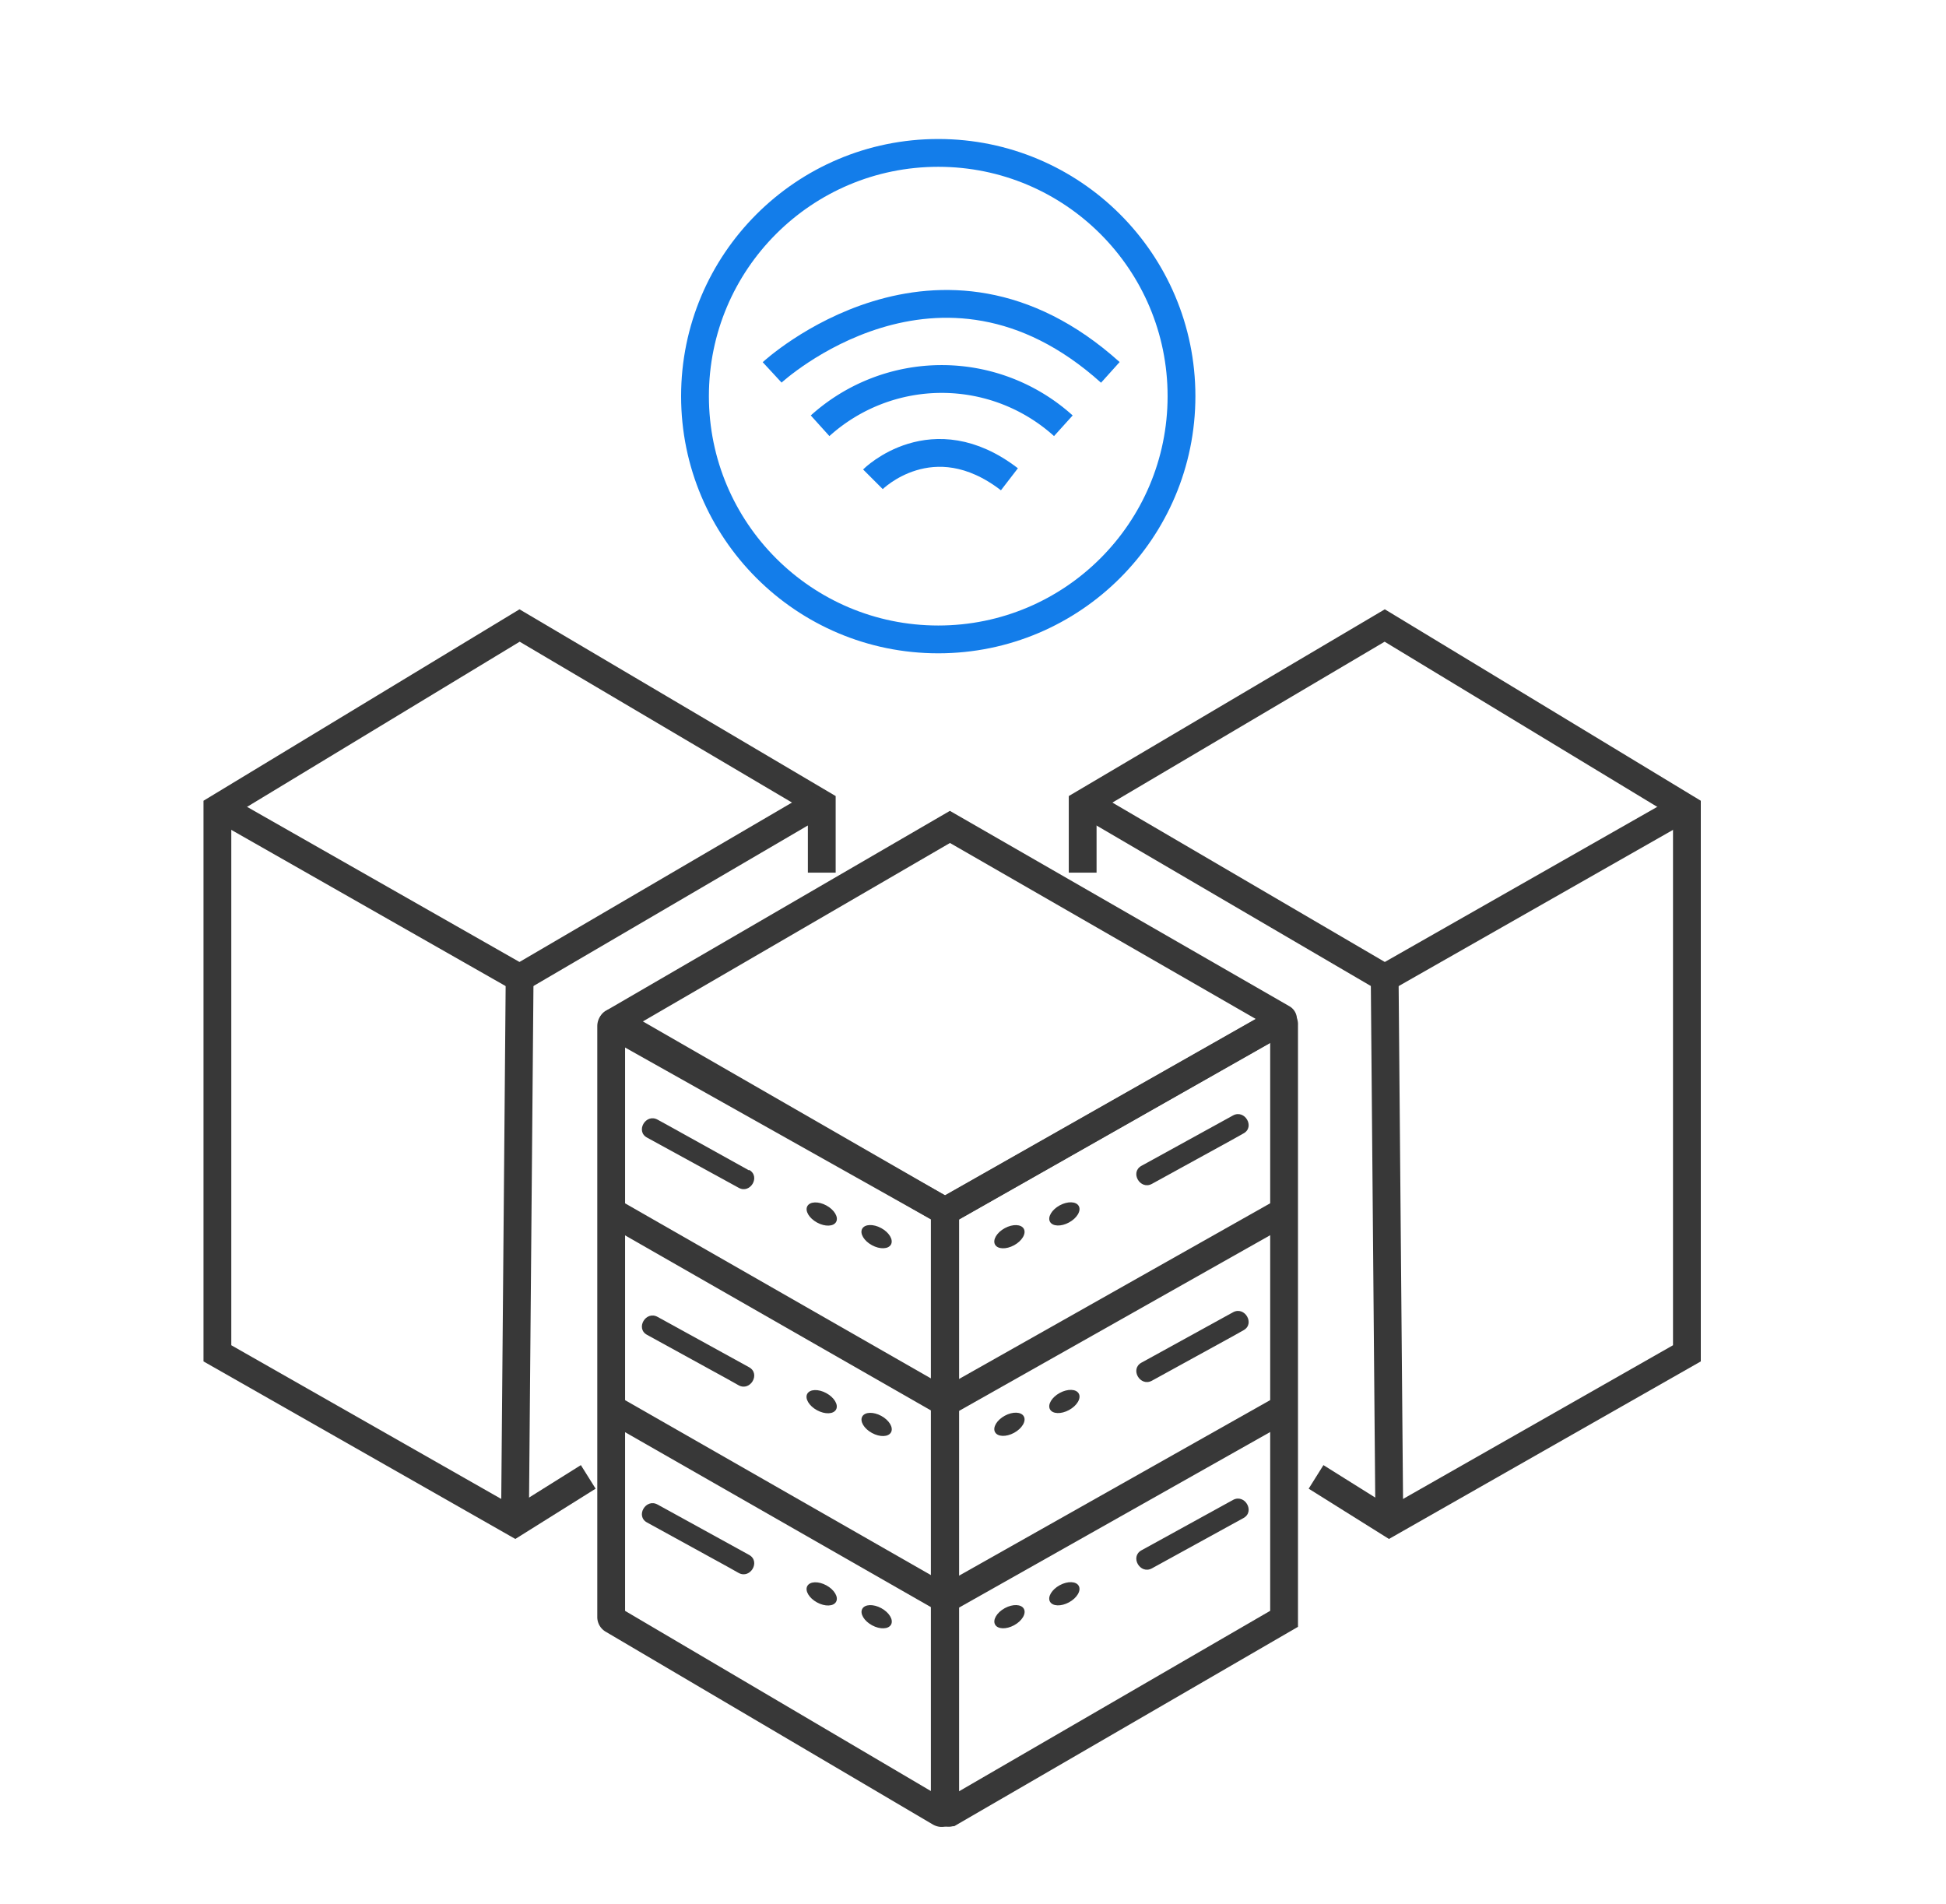 <svg id="Layer_1" data-name="Layer 1" xmlns="http://www.w3.org/2000/svg" viewBox="0 0 140 137"><defs><style>.cls-1,.cls-3{fill:none;stroke-miterlimit:10;stroke-width:2px;}.cls-1{stroke:#383838;}.cls-2{fill:#383838;}.cls-3{stroke:#137dea;}</style></defs><title>amp-fea-6</title><path class="cls-1" d="M44.11,73.57,68.34,59.49,92.27,73.26a.07.07,0,0,1,0,.12L68,87.15,44.11,73.73A.09.09,0,0,1,44.11,73.57Z"/><path class="cls-1" d="M68,130.19V87.3a.25.25,0,0,0-.13-.22L44.4,73.57a.29.29,0,0,0-.43.25v42.5a.22.22,0,0,0,.12.21L67.63,130.4A.25.25,0,0,0,68,130.19Z"/><path class="cls-1" d="M92.38,73.71v42.75l-24,13.92a.27.27,0,0,1-.41-.23v-43L92,73.51A.23.23,0,0,1,92.38,73.71Z"/><polyline class="cls-1" points="43.97 87.15 68.01 100.91 92.38 87.15"/><polyline class="cls-1" points="43.97 101.31 68.01 115.06 92.38 101.31"/><polyline class="cls-1" points="42.32 106.25 37.05 109.55 15.64 97.36 15.64 58.17 37.38 45 59.12 57.84 59.12 62.78"/><polyline class="cls-1" points="58.78 57.84 37.38 70.36 15.97 58.17"/><line class="cls-1" x1="37.38" y1="70.69" x2="37.05" y2="109.22"/><polyline class="cls-1" points="94.68 106.25 99.95 109.55 121.36 97.36 121.36 58.17 99.62 45 77.89 57.84 77.89 62.78"/><polyline class="cls-1" points="78.22 57.84 99.62 70.36 121.03 58.17"/><line class="cls-1" x1="99.62" y1="70.69" x2="99.95" y2="109.22"/><ellipse class="cls-2" cx="72.62" cy="88.97" rx="1.18" ry="0.7" transform="translate(-33.72 45.6) rotate(-28.59)"/><ellipse class="cls-2" cx="72.62" cy="102.47" rx="1.18" ry="0.7" transform="translate(-40.18 47.24) rotate(-28.59)"/><ellipse class="cls-2" cx="72.62" cy="116.31" rx="1.18" ry="0.7" transform="translate(-46.8 48.93) rotate(-28.59)"/><ellipse class="cls-2" cx="76.57" cy="87.33" rx="1.18" ry="0.7" transform="translate(-32.45 47.29) rotate(-28.59)"/><ellipse class="cls-2" cx="76.57" cy="100.83" rx="1.18" ry="0.7" transform="translate(-38.91 48.93) rotate(-28.59)"/><ellipse class="cls-2" cx="76.57" cy="114.66" rx="1.18" ry="0.7" transform="translate(-45.53 50.62) rotate(-28.59)"/><ellipse class="cls-2" cx="63.07" cy="88.97" rx="0.7" ry="1.18" transform="translate(-45.24 101.77) rotate(-61.41)"/><ellipse class="cls-2" cx="63.07" cy="102.47" rx="0.7" ry="1.18" transform="translate(-57.09 108.82) rotate(-61.41)"/><ellipse class="cls-2" cx="63.07" cy="116.31" rx="0.7" ry="1.18" transform="translate(-69.24 116.03) rotate(-61.41)"/><ellipse class="cls-2" cx="59.11" cy="87.33" rx="0.7" ry="1.18" transform="translate(-45.85 97.45) rotate(-61.41)"/><ellipse class="cls-2" cx="59.11" cy="100.83" rx="0.7" ry="1.18" transform="translate(-57.71 104.49) rotate(-61.41)"/><ellipse class="cls-2" cx="59.11" cy="114.66" rx="0.7" ry="1.18" transform="translate(-69.85 111.7) rotate(-61.41)"/><path class="cls-2" d="M82.87,85.17,88.64,82l.82-.46c.85-.46.09-1.76-.76-1.29l-5.76,3.17-.82.45c-.85.47-.09,1.76.75,1.3Z"/><path class="cls-2" d="M82.87,99.33l5.77-3.17.82-.46c.85-.46.09-1.76-.76-1.29l-5.76,3.17-.82.45c-.85.47-.09,1.76.75,1.3Z"/><path class="cls-2" d="M82.87,112.83l5.77-3.17.82-.45c.85-.47.09-1.77-.76-1.3l-5.76,3.17-.82.45c-.85.47-.09,1.76.75,1.3Z"/><path class="cls-2" d="M53.89,84.2,48.13,81l-.82-.45c-.85-.47-1.61.83-.76,1.29L52.32,85l.82.45c.84.47,1.6-.82.75-1.29Z"/><path class="cls-2" d="M53.89,98.36l-5.76-3.17-.82-.45c-.85-.47-1.61.83-.76,1.29l5.77,3.17.82.46c.84.46,1.6-.83.75-1.3Z"/><path class="cls-2" d="M53.89,111.86l-5.76-3.17-.82-.45c-.85-.47-1.61.83-.76,1.29l5.77,3.17.82.46c.84.46,1.6-.83.75-1.3Z"/><path class="cls-3" d="M62.8,34.48s4.27-4.27,9.82,0"/><path class="cls-3" d="M59,30.63a13.06,13.06,0,0,1,17.5,0"/><path class="cls-3" d="M55.55,26.79s12-11.09,24.33,0"/><circle class="cls-3" cx="67.5" cy="28.5" r="17.5"/></svg>
